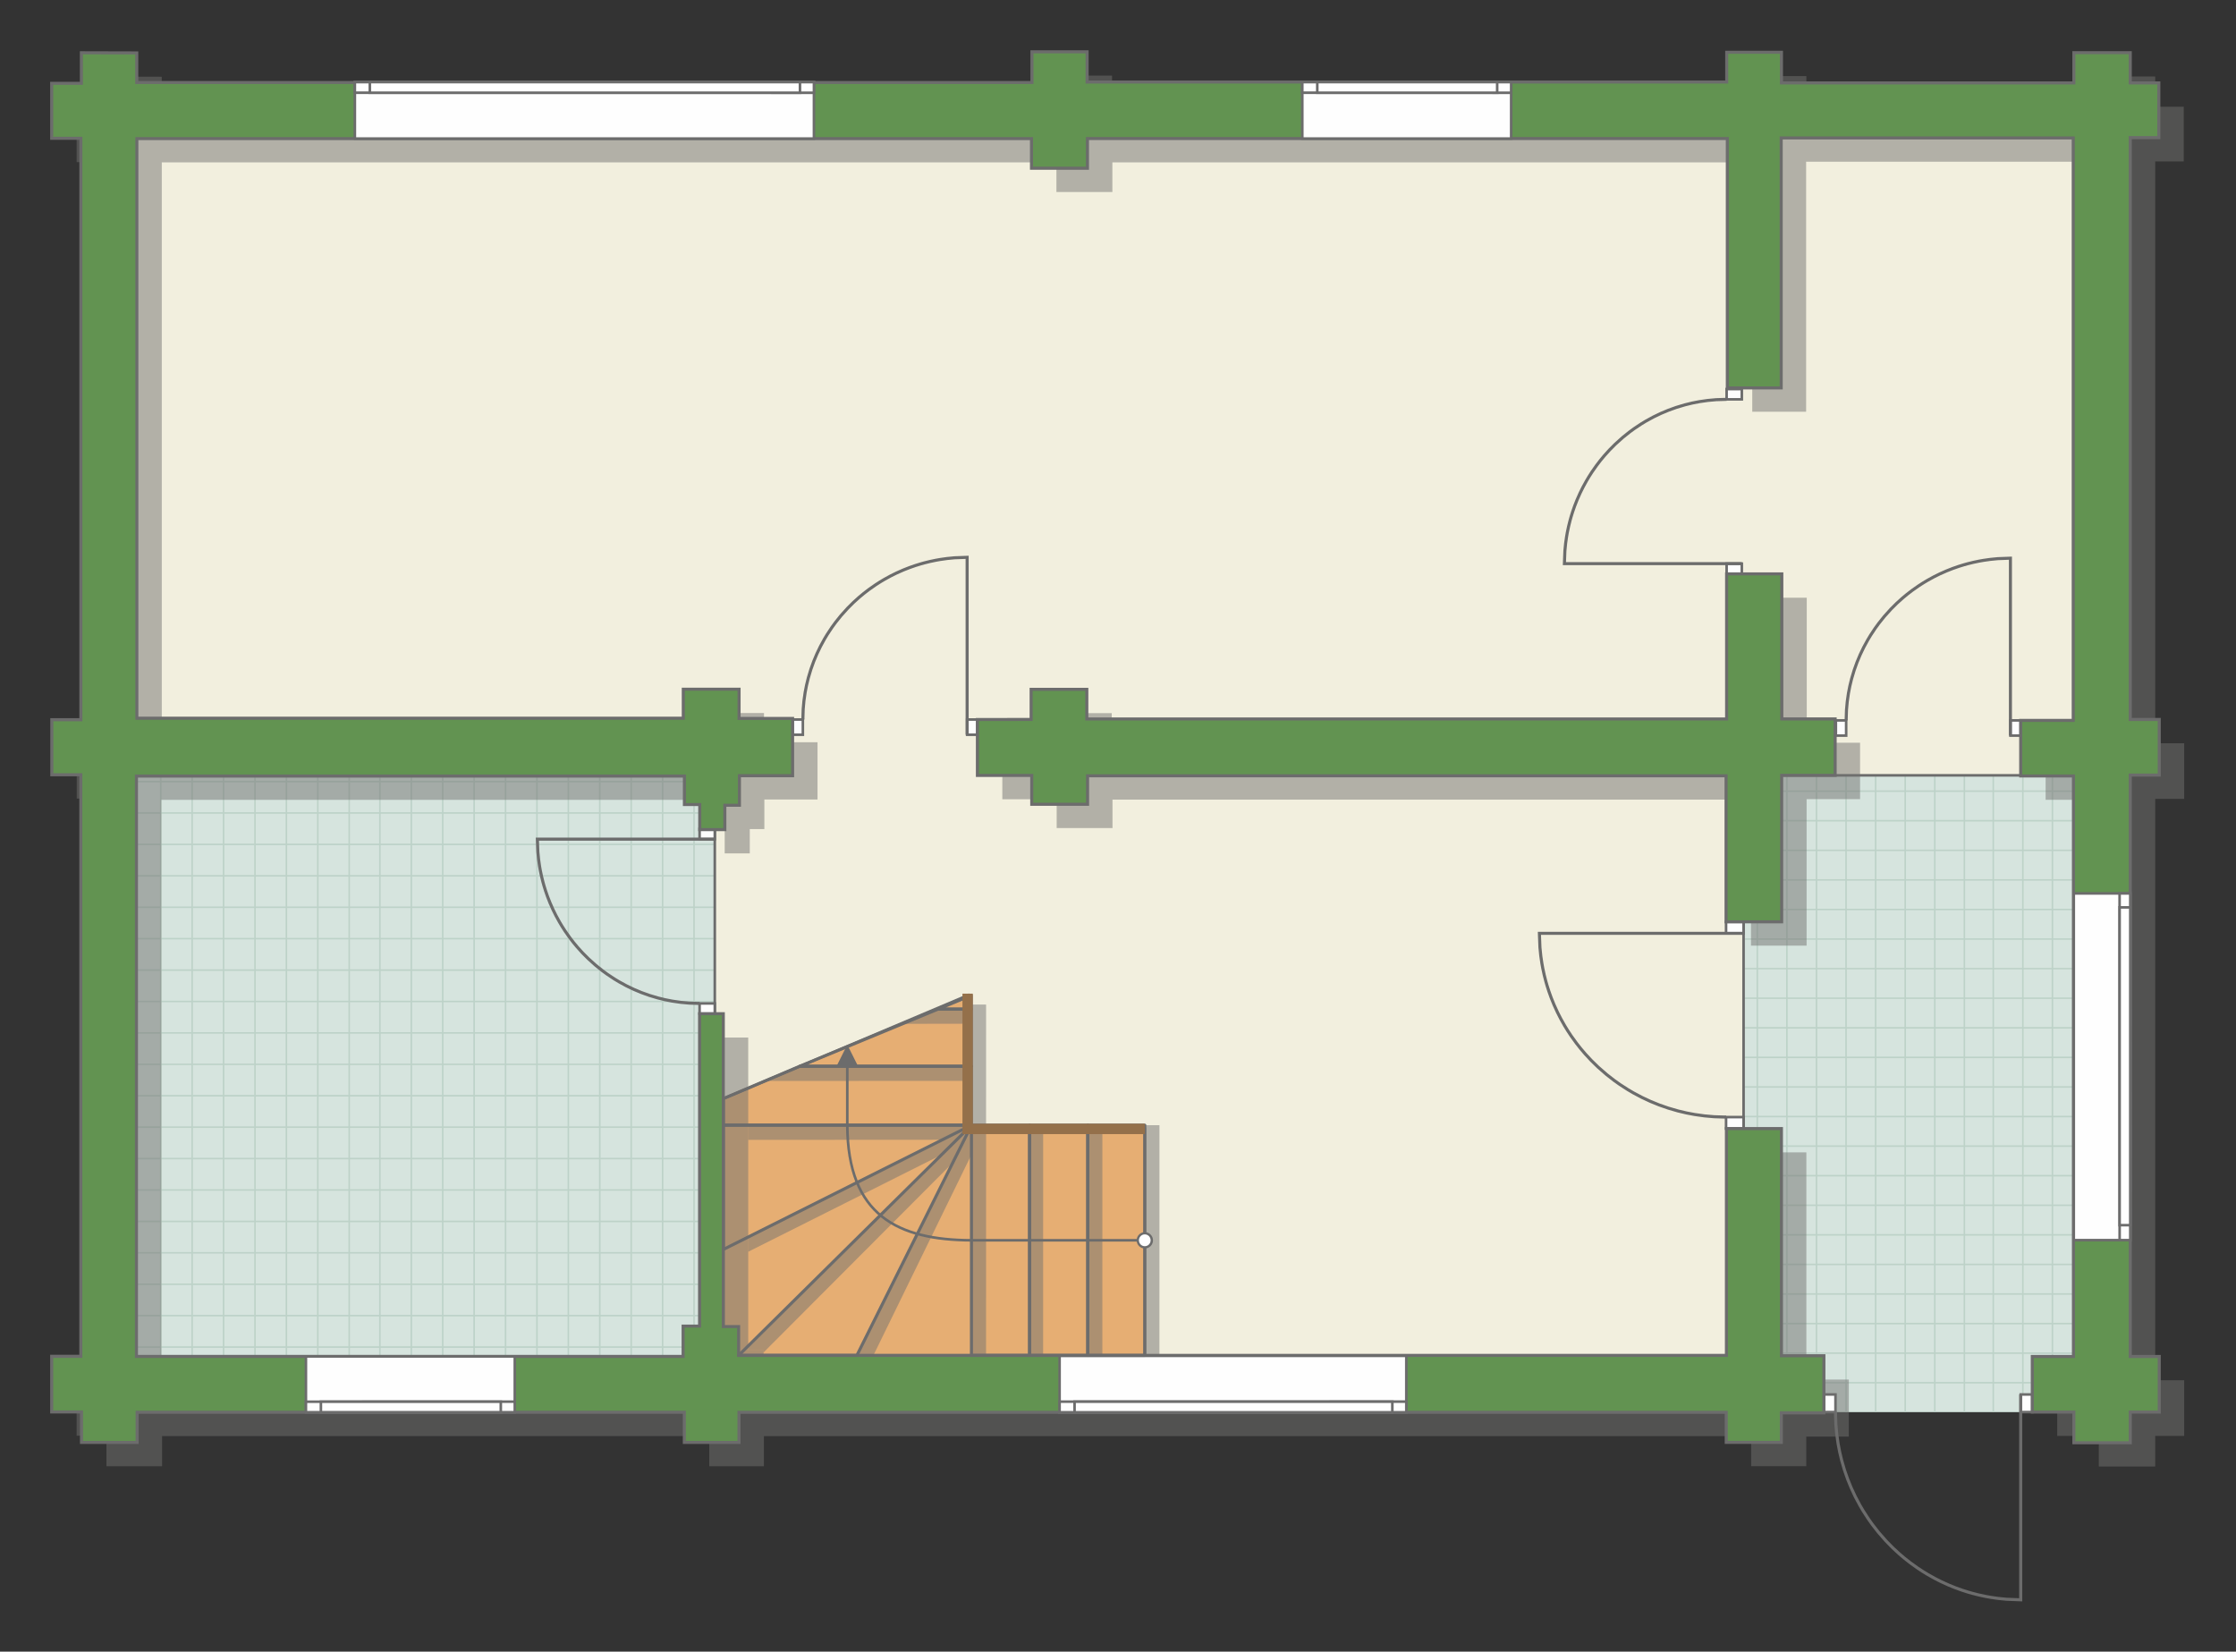 <?xml version="1.0" encoding="UTF-8"?>
<!DOCTYPE svg PUBLIC "-//W3C//DTD SVG 1.1//EN" "http://www.w3.org/Graphics/SVG/1.1/DTD/svg11.dtd">
<!-- Creator: CorelDRAW -->
<svg xmlns="http://www.w3.org/2000/svg" xml:space="preserve" width="146.141mm" height="107.944mm" version="1.1" style="shape-rendering:geometricPrecision; text-rendering:geometricPrecision; image-rendering:optimizeQuality; fill-rule:evenodd; clip-rule:evenodd"
viewBox="0 0 15978.91 11802.46"
 xmlns:xlink="http://www.w3.org/1999/xlink"
 xmlns:xodm="http://www.corel.com/coreldraw/odm/2003">
 <rect x="0" y="0" width="15978.91" height="11802.46" fill="#333333" stroke="none"/>
 <defs>
  <style type="text/css">
   <![CDATA[
    .str5 {stroke:#94704A;stroke-width:74.01;stroke-miterlimit:22.926}
    .str2 {stroke:#6C6C6C;stroke-width:18.47;stroke-miterlimit:22.926}
    .str1 {stroke:#6C6C6C;stroke-width:18.51;stroke-miterlimit:22.926}
    .str3 {stroke:#6C6C6C;stroke-width:21.87;stroke-miterlimit:22.926}
    .str0 {stroke:#BDD2C8;stroke-width:10.93;stroke-miterlimit:22.926}
    .str4 {stroke:#6C6C6C;stroke-width:21.87;stroke-linejoin:round;stroke-miterlimit:22.926}
    .fil1 {fill:none}
    .fil5 {fill:#FEFEFE}
    .fil0 {fill:#D6E4DE}
    .fil6 {fill:#629351}
    .fil3 {fill:#E6AE73}
    .fil2 {fill:#F2EFDE}
    .fil8 {fill:white}
    .fil7 {fill:#6C6C6C;fill-rule:nonzero}
    .fil4 {fill:#727271;fill-opacity:0.502}
   ]]>
  </style>
    <clipPath id="id0">
     <path d="M4881.66 9692.93l-3906.54 0 0 -4147.13 3915.81 0 217.15 377.38 0 1320.74 -108.73 2232.33 -117.69 216.68z"/>
    </clipPath>
    <clipPath id="id1">
     <path d="M14820.42 10090.69l-2369.34 0 0 -4551.75 2366.21 6.21 3.13 4545.54z"/>
    </clipPath>
 </defs>
 <g id="пол">
  <g id="_2059501793280">
   <polygon class="fil0" points="4881.66,9692.93 975.12,9692.93 975.12,5545.8 4890.93,5545.8 5108.07,5923.18 5108.07,7243.92 4999.35,9476.25 "/>
   <g style="clip-path:url(#id0)">
    <g>
     <path id="_1" class="fil1 str0" d="M4286.13 11641.21l0 -9017.79m-224.51 9017.79l0 -9017.79m-224.49 9017.79l0 -9017.79m-224.49 9017.79l0 -9017.79m-224.49 9017.79l0 -9017.79m-224.49 9017.79l0 -9017.79m-224.49 9017.79l0 -9017.79m-224.49 9017.79l0 -9017.79m3367.32 9017.9l0 -9017.78m-224.49 9017.78l0 -9017.78m-224.49 9017.78l0 -9017.78m-224.51 9017.78l0 -9017.78m-224.49 9017.78l0 -9017.78m-224.49 9017.78l0 -9017.78m-224.49 9017.78l0 -9017.78m-224.49 9017.78l0 -9017.78m3367.44 9017.67l0 -9017.79m-224.49 9017.79l0 -9017.79m-224.49 9017.79l0 -9017.79m-224.51 9017.79l0 -9017.79m-224.49 9017.79l0 -9017.79m-224.49 9017.79l0 -9017.79m-224.49 9017.79l0 -9017.79m-224.49 9017.79l0 -9017.79m3367.32 9017.9l0 -9017.78m-224.49 9017.78l0 -9017.78m-224.49 9017.78l0 -9017.78m-224.49 9017.78l0 -9017.78m-224.49 9017.78l0 -9017.78m-224.51 9017.78l0 -9017.78m-224.49 9017.78l0 -9017.78m-224.49 9017.78l0 -9017.78"/>
     <path class="fil1 str0" d="M11729.93 8728.2l-14747.12 0m14747.12 224.49l-14747.12 0m14747.12 224.49l-14747.12 0m14747.12 224.49l-14747.12 0m14747.12 224.49l-14747.12 0m14747.12 224.49l-14747.12 0m14747.12 224.49l-14747.12 0m14747.12 224.49l-14747.12 0m14747.31 -3367.32l-14747.11 0m14747.11 224.49l-14747.11 0m14747.11 224.49l-14747.11 0m14747.11 224.51l-14747.11 0m14747.11 224.49l-14747.11 0m14747.11 224.49l-14747.11 0m14747.11 224.49l-14747.11 0m14747.11 224.49l-14747.11 0m14746.92 -3367.44l-14747.12 0m14747.12 224.49l-14747.12 0m14747.12 224.51l-14747.12 0m14747.12 224.49l-14747.12 0m14747.12 224.49l-14747.12 0m14747.12 224.49l-14747.12 0m14747.12 224.49l-14747.12 0m14747.12 224.49l-14747.12 0m14747.31 -3367.32l-14747.11 0m14747.11 224.49l-14747.11 0m14747.11 224.49l-14747.11 0m14747.11 224.49l-14747.11 0m14747.11 224.49l-14747.11 0m14747.11 224.51l-14747.11 0m14747.11 224.49l-14747.11 0m14747.11 224.49l-14747.11 0"/>
     <path class="fil1 str0" d="M11245.27 11641.32l0 -9017.78m-224.49 9017.78l0 -9017.78m-224.49 9017.78l0 -9017.78m-224.49 9017.78l0 -9017.78m-224.51 9017.78l0 -9017.78m-224.49 9017.78l0 -9017.78m-224.49 9017.78l0 -9017.78m-224.49 9017.78l0 -9017.78m1795.85 9017.9l0 -9017.79"/>
     <path class="fil1 str0" d="M-2892.39 11736.85l0 -9017.79m-224.49 9017.79l0 -9017.79m-224.49 9017.79l0 -9017.79m-224.49 9017.79l0 -9017.79m-224.49 9017.79l0 -9017.79m-224.49 9017.79l0 -9017.79m-224.49 9017.79l0 -9017.79m-224.49 9017.79l0 -9017.79m3367.32 9017.91l0 -9017.79m-224.49 9017.79l0 -9017.79m-224.49 9017.79l0 -9017.79m-224.51 9017.79l0 -9017.79m-224.49 9017.79l0 -9017.79m-224.49 9017.79l0 -9017.79m-224.49 9017.79l0 -9017.79m-224.49 9017.79l0 -9017.79m3367.44 9017.67l0 -9017.79m-224.49 9017.79l0 -9017.79m-224.51 9017.79l0 -9017.79m-224.49 9017.79l0 -9017.79m-224.49 9017.79l0 -9017.79m-224.49 9017.79l0 -9017.79m-224.49 9017.79l0 -9017.79m-224.49 9017.79l0 -9017.79m3367.32 9017.91l0 -9017.79m-224.49 9017.79l0 -9017.79m-224.49 9017.79l0 -9017.79m-224.49 9017.79l0 -9017.79m-224.51 9017.79l0 -9017.79m-224.49 9017.79l0 -9017.79m-224.49 9017.79l0 -9017.79m-224.49 9017.79l0 -9017.79"/>
    </g>
   </g>
   <polygon class="fil1" points="4881.66,9692.93 975.12,9692.93 975.12,5545.8 4890.93,5545.8 5108.07,5923.18 5108.07,7243.92 4999.35,9476.25 "/>
   <polygon class="fil0" points="14820.42,10090.69 12451.08,10090.69 12451.08,5538.95 14817.29,5545.16 "/>
   <g style="clip-path:url(#id1)">
    <g>
     <path id="_1_0" class="fil1 str0" d="M15723.91 11778.14l0 -8490.54m-211.37 8490.54l0 -8490.54m-211.37 8490.54l0 -8490.54m-211.36 8490.54l0 -8490.54m-211.37 8490.54l0 -8490.54m-211.36 8490.54l0 -8490.54m-211.37 8490.54l0 -8490.54m-211.37 8490.54l0 -8490.54m3170.45 8490.65l0 -8490.54m-211.37 8490.54l0 -8490.54m-211.36 8490.54l0 -8490.54m-211.37 8490.54l0 -8490.54m-211.37 8490.54l0 -8490.54m-211.36 8490.54l0 -8490.54m-211.37 8490.54l0 -8490.54m-211.37 8490.54l0 -8490.54m3170.56 8490.43l0 -8490.54m-211.37 8490.54l0 -8490.54m-211.36 8490.54l0 -8490.54m-211.37 8490.54l0 -8490.54m-211.37 8490.54l0 -8490.54m-211.36 8490.54l0 -8490.54m-211.37 8490.54l0 -8490.54m-211.37 8490.54l0 -8490.54m3170.45 8490.65l0 -8490.54m-211.37 8490.54l0 -8490.54m-211.36 8490.54l0 -8490.54m-211.37 8490.54l0 -8490.54m-211.36 8490.54l0 -8490.54m-211.37 8490.54l0 -8490.54m-211.37 8490.54l0 -8490.54m-211.36 8490.54l0 -8490.54"/>
     <path class="fil1 str0" d="M22732.49 9035.45l-13884.88 0m13884.88 211.36l-13884.88 0m13884.88 211.37l-13884.88 0m13884.88 211.37l-13884.88 0m13884.88 211.36l-13884.88 0m13884.88 211.37l-13884.88 0m13884.88 211.37l-13884.88 0m13884.88 211.36l-13884.88 0m13885.06 -3170.44l-13884.87 0m13884.87 211.36l-13884.87 0m13884.87 211.37l-13884.87 0m13884.87 211.36l-13884.87 0m13884.87 211.37l-13884.87 0m13884.87 211.37l-13884.87 0m13884.87 211.36l-13884.87 0m13884.87 211.37l-13884.87 0m13884.7 -3170.56l-13884.88 0m13884.88 211.37l-13884.88 0m13884.88 211.37l-13884.88 0m13884.88 211.36l-13884.88 0m13884.88 211.37l-13884.88 0m13884.88 211.37l-13884.88 0m13884.88 211.36l-13884.88 0m13884.88 211.37l-13884.88 0m13885.06 -3170.45l-13884.87 0m13884.87 211.37l-13884.87 0m13884.87 211.37l-13884.87 0m13884.87 211.36l-13884.87 0m13884.87 211.37l-13884.87 0m13884.87 211.37l-13884.87 0m13884.87 211.36l-13884.87 0m13884.87 211.37l-13884.87 0"/>
     <path class="fil1 str0" d="M22276.17 11778.25l0 -8490.54m-211.37 8490.54l0 -8490.54m-211.37 8490.54l0 -8490.54m-211.36 8490.54l0 -8490.54m-211.37 8490.54l0 -8490.54m-211.37 8490.54l0 -8490.54m-211.36 8490.54l0 -8490.54m-211.37 8490.54l0 -8490.54m1690.85 8490.65l0 -8490.54"/>
     <path class="fil1 str0" d="M8965.11 11868.19l0 -8490.54m-211.36 8490.54l0 -8490.54m-211.37 8490.54l0 -8490.54m-211.37 8490.54l0 -8490.54m-211.36 8490.54l0 -8490.54m-211.37 8490.54l0 -8490.54m-211.37 8490.54l0 -8490.54m-211.36 8490.54l0 -8490.54m3170.44 8490.65l0 -8490.54m-211.36 8490.54l0 -8490.54m-211.37 8490.54l0 -8490.54m-211.37 8490.54l0 -8490.54m-211.36 8490.54l0 -8490.54m-211.37 8490.54l0 -8490.54m-211.37 8490.54l0 -8490.54m-211.36 8490.54l0 -8490.54m3170.54 8490.43l0 -8490.54m-211.36 8490.54l0 -8490.54m-211.37 8490.54l0 -8490.54m-211.37 8490.54l0 -8490.54m-211.36 8490.54l0 -8490.54m-211.37 8490.54l0 -8490.54m-211.36 8490.54l0 -8490.54m-211.37 8490.54l0 -8490.54m3170.45 8490.65l0 -8490.54m-211.37 8490.54l0 -8490.54m-211.37 8490.54l0 -8490.54m-211.36 8490.54l0 -8490.54m-211.37 8490.54l0 -8490.54m-211.37 8490.54l0 -8490.54m-211.36 8490.54l0 -8490.54m-211.37 8490.54l0 -8490.54"/>
    </g>
   </g>
   <polygon class="fil1" points="14820.42,10090.69 12451.08,10090.69 12451.08,5538.95 14817.29,5545.16 "/>
   <polygon class="fil2 str1" points="745.72,966.53 745.72,5371.77 4958.06,5332.11 5108.07,5923.18 5108.07,9893.25 12571.62,9893.25 12459.9,8064.87 12459.9,5656.84 12732.18,5540.66 14954.59,5540.66 14954.59,803.35 1003.95,803.35 "/>
   <polygon class="fil3 str1" points="8180.86,9685.58 8180.86,8067.31 6914.97,8067.31 6914.97,7112.73 5168.87,7850.84 5168.87,9685.58 "/>
  </g>
 </g>
 <g id="тень">
  <g id="_2059501797072">
   <g>
    <polygon class="fil4" points="1155.6,548.21 1155.6,759.54 7552.6,759.54 7552.6,540.37 7946.8,540.37 7946.8,756.24 12517.62,756.24 12517.62,543.5 12908.7,543.5 12908.7,762.5 14998.57,762.5 14998.57,546.63 15401.4,546.63 15401.4,762.5 15605.51,762.5 15605.51,1153.57 15401.4,1153.57 15401.4,5311.42 15608.65,5311.42 15608.65,5708.75 15401.4,5708.75 15401.4,9863.48 15608.65,9863.48 15608.65,10260.8 15401.4,10260.8 15401.4,10479.81 14998.57,10479.81 14998.57,10260.8 14701.36,10260.8 14701.36,9863.48 14995.44,9863.48 14995.44,5715.27 14618.46,5715.27 14618.46,5318.07 14993.9,5318.07 14993.9,1155.78 12906.84,1155.78 12906.84,2942.12 12521.98,2942.12 12521.98,1160.27 7949.38,1160.27 7949.38,1372.08 7549.36,1372.08 7549.36,1160.45 1156.17,1160.45 1156.17,5302.49 5061.05,5302.49 5061.05,5095.34 5459.61,5095.34 5459.61,5303.98 5842.12,5303.98 5842.12,5713.24 5462.29,5713.24 5462.29,5924.56 5357.96,5924.56 5357.96,6098.42 5178.74,6098.42 5178.74,5919.21 5069.07,5919.21 5069.07,5715.91 1153.26,5715.91 1153.26,9863.04 5059.8,9863.04 5059.8,9646.36 5177.49,9646.36 5177.49,7414.03 5347.01,7414.03 5347.01,9649.88 5456.55,9649.88 5456.55,9855.69 12515.54,9855.69 12515.54,8234.98 12908.58,8234.98 12908.58,9858.19 13212.09,9858.19 13212.09,10266.24 12907.84,10266.24 12907.84,10477.41 12514.11,10477.41 12514.11,10262.66 5459.06,10262.66 5459.06,10477.68 5068.5,10477.68 5068.5,10262.28 1158.21,10262.28 1158.21,10477.68 760.55,10477.68 760.55,10259.92 547.51,10259.92 547.51,9862.25 755.82,9862.25 755.82,5706.44 548.41,5706.44 548.41,5313.2 756.11,5313.2 756.11,1158.42 547.51,1158.42 547.51,765.72 759.7,765.72 759.7,547.21 "/>
    <polygon class="fil4" points="7546.86,5311.26 7546.86,5096.12 7944.69,5096.12 7944.69,5307.85 12516.9,5307.85 12516.9,4271.17 12911.33,4271.17 12911.33,5307.57 13292.5,5307.57 13292.5,5710.77 12910.33,5710.77 12910.33,6757.54 12512.93,6757.54 12512.93,5713.95 7950.19,5713.95 7950.19,5917.39 7551.24,5917.39 7551.24,5711.31 7162.87,5711.31 7162.87,5311.88 "/>
   </g>
   <g>
    <polygon class="fil4" points="8181.2,9685.58 8180.35,8040.68 8285.67,8040.68 8285.56,9685.58 "/>
    <polygon class="fil4" points="7773.37,9685.58 7772.52,8040.68 7877.85,8040.68 7877.74,9685.58 "/>
    <polygon class="fil4" points="7350.06,9685.58 7349.21,8040.68 7454.53,8040.68 7454.42,9685.58 "/>
    <polygon class="fil4" points="6942.23,9685.58 6941.38,8040.68 7046.71,8040.68 7046.6,9685.58 "/>
    <polygon class="fil4" points="6942.23,8067.31 6941.38,7178.68 7046.71,7178.68 7046.6,8067.31 "/>
    <polygon class="fil4" points="6123.56,9685.58 6941.38,8040.68 6941.5,8252.05 6241.42,9685.58 "/>
    <polygon class="fil4" points="5347.01,9617.75 6941.38,8040.68 6807.39,8310.19 5456.55,9664.68 5456.55,9649.89 5347.01,9649.89 "/>
    <polygon class="fil4" points="6733.74,8144.71 5347.01,8145.56 5347.01,8040.24 6914.97,8040.35 "/>
    <polygon class="fil4" points="6914.97,7723.73 5442.12,7724.59 5716.64,7619.26 6914.97,7619.37 "/>
    <polygon class="fil4" points="6914.97,7315.49 6428.91,7316.34 6703.44,7211.01 6914.97,7211.12 "/>
    <polygon class="fil4" points="6728.05,8252.14 5347.01,8944.88 5347.01,8839.55 6932.97,8044.98 "/>
   </g>
  </g>
 </g>
 <g id="двери">
  <g id="_2059501801584">
   <g>
    <polygon class="fil5 str2" points="6911.31,5141.77 6911.31,5250.5 6984.72,5250.5 6984.72,5141.77 "/>
    <polyline class="fil1 str3" points="6911.31,5250.5 6911.31,3982.58 6820.97,3985.96 6767.35,3991.21 6719.27,3998.02 6688.05,4003.51 6645.38,4012.44 6604.61,4022.55 6578.52,4029.83 6541.42,4041.3 6500,4055.73 6455.67,4073.15 6406.81,4094.79 6364.76,4115.62 6319.66,4140.37 6290.79,4157.57 6256.78,4179.35 6208.61,4213.11 6173.19,4240.35 6140.02,4267.88 6098.74,4305.15 6057.65,4346.07 6009.5,4399.62 5971.24,4447.38 5945.6,4482.52 5912.28,4532.72 5892.31,4565.84 5863.26,4619.02 5837.81,4671.96 5815.07,4726.24 5794.89,4782.46 5776.57,4843.67 5763.79,4896.21 5753.85,4947.24 5745.2,5007.31 5739.74,5067.77 5737.39,5141.77 "/>
    <polygon class="fil5 str2" points="5737.39,5250.5 5663.99,5250.5 5663.99,5141.77 5737.39,5141.77 "/>
   </g>
   <g>
    <polygon class="fil5 str2" points="14366.91,5147.96 14366.91,5256.69 14440.32,5256.69 14440.32,5147.96 "/>
    <polyline class="fil1 str3" points="14366.91,5256.69 14366.91,3988.77 14276.56,3992.15 14222.94,3997.4 14174.86,4004.21 14143.65,4009.7 14100.97,4018.63 14060.2,4028.73 14034.11,4036.02 13997.01,4047.49 13955.59,4061.92 13911.26,4079.34 13862.4,4100.98 13820.35,4121.8 13775.25,4146.56 13746.39,4163.76 13712.37,4185.54 13664.21,4219.3 13628.78,4246.54 13595.61,4274.07 13554.33,4311.34 13513.24,4352.26 13465.09,4405.81 13426.83,4453.57 13401.19,4488.71 13367.88,4538.91 13347.9,4572.03 13318.85,4625.21 13293.41,4678.15 13270.66,4732.43 13250.48,4788.65 13232.16,4849.86 13219.38,4902.4 13209.44,4953.43 13200.8,5013.5 13195.33,5073.96 13192.98,5147.96 "/>
    <polygon class="fil5 str2" points="13192.98,5256.69 13119.58,5256.69 13119.58,5147.96 13192.98,5147.96 "/>
   </g>
   <g>
    <polygon class="fil5 str2" points="12338.76,4027.65 12447.48,4027.65 12447.48,4101.06 12338.76,4101.06 "/>
    <polyline class="fil1 str3" points="12447.48,4027.65 11179.57,4027.65 11182.95,3937.31 11188.19,3883.69 11195.01,3835.61 11200.49,3804.39 11209.43,3761.72 11219.53,3720.95 11226.81,3694.86 11238.28,3657.76 11252.71,3616.34 11270.13,3572 11291.77,3523.15 11312.6,3481.1 11337.35,3436 11354.55,3407.13 11376.33,3373.12 11410.1,3324.95 11437.33,3289.53 11464.86,3256.35 11502.14,3215.08 11543.05,3173.99 11596.61,3125.84 11644.37,3087.58 11679.51,3061.94 11729.71,3028.62 11762.82,3008.65 11816.01,2979.6 11868.95,2954.15 11923.22,2931.41 11979.45,2911.23 12040.65,2892.91 12093.19,2880.13 12144.22,2870.19 12204.29,2861.54 12264.76,2856.07 12338.76,2853.72 "/>
    <polygon class="fil5 str2" points="12447.48,2853.72 12447.48,2780.32 12338.76,2780.32 12338.76,2853.72 "/>
   </g>
   <g>
    <polygon class="fil5 str2" points="12334.79,6669.54 12459.9,6669.54 12459.9,6587.43 12334.79,6587.43 "/>
    <polyline class="fil1 str3" points="12459.9,6669.54 11000.88,6669.54 11004.77,6770.62 11010.8,6830.6 11018.65,6884.38 11024.97,6919.3 11035.25,6967.04 11046.87,7012.65 11055.25,7041.83 11068.45,7083.34 11085.05,7129.66 11105.1,7179.26 11130,7233.91 11153.97,7280.96 11182.45,7331.4 11202.25,7363.69 11227.3,7401.75 11266.16,7455.61 11297.51,7495.25 11329.19,7532.37 11372.08,7578.53 11419.15,7624.5 11480.77,7678.37 11535.75,7721.17 11576.18,7749.84 11633.94,7787.11 11672.05,7809.46 11733.25,7841.96 11794.17,7870.42 11856.63,7895.87 11921.32,7918.45 11991.75,7938.92 12052.21,7953.23 12110.93,7964.35 12180.06,7974.02 12249.64,7980.13 12334.79,7982.76 "/>
    <polygon class="fil5 str2" points="12459.9,7982.76 12459.9,8064.87 12334.79,8064.87 12334.79,7982.76 "/>
   </g>
   <g>
    <polygon class="fil5 str2" points="4999.35,5996.6 5108.07,5996.6 5108.07,5923.18 4999.35,5923.18 "/>
    <polyline class="fil1 str3" points="5108.07,5996.6 3840.16,5996.6 3843.54,6086.94 3848.78,6140.56 3855.6,6188.64 3861.09,6219.85 3870.02,6262.53 3880.12,6303.3 3887.4,6329.39 3898.87,6366.49 3913.31,6407.91 3930.72,6452.24 3952.36,6501.1 3973.19,6543.15 3997.95,6588.25 4015.14,6617.12 4036.92,6651.13 4070.69,6699.29 4097.92,6734.72 4125.46,6767.89 4162.73,6809.17 4203.64,6850.26 4257.2,6898.41 4304.96,6936.67 4340.1,6962.31 4390.3,6995.62 4423.42,7015.6 4476.6,7044.65 4529.54,7070.1 4583.82,7092.84 4640.04,7113.02 4701.25,7131.34 4753.78,7144.12 4804.81,7154.06 4864.88,7162.71 4925.35,7168.17 4999.35,7170.52 "/>
    <polygon class="fil5 str2" points="5108.07,7170.52 5108.07,7243.92 4999.35,7243.92 4999.35,7170.52 "/>
   </g>
   <g>
    <polygon class="fil5 str2" points="14440.45,10090.69 14440.45,9964.87 14523.22,9964.87 14523.22,10090.69 "/>
    <polyline class="fil1 str3" points="14440.45,9964.87 14440.45,11432.19 14338.56,11428.29 14278.1,11422.21 14223.89,11414.33 14188.69,11407.98 14140.56,11397.63 14094.6,11385.94 14065.17,11377.52 14023.34,11364.25 13976.64,11347.54 13926.64,11327.39 13871.57,11302.34 13824.14,11278.23 13773.28,11249.6 13740.73,11229.68 13702.38,11204.48 13648.08,11165.41 13608.13,11133.88 13570.71,11102.02 13524.18,11058.89 13477.84,11011.55 13423.54,10949.57 13380.4,10894.29 13351.5,10853.62 13313.93,10795.54 13291.4,10757.2 13258.64,10695.67 13229.94,10634.39 13204.3,10571.58 13181.54,10506.52 13160.9,10435.68 13146.48,10374.89 13135.27,10315.83 13125.52,10246.3 13119.36,10176.33 13116.71,10090.69 "/>
    <polygon class="fil5 str2" points="13116.71,9964.87 13033.94,9964.87 13033.94,10090.69 13116.71,10090.69 "/>
   </g>
  </g>
 </g>
 <g id="стена">
  <g id="_2059501779216">
   <polygon class="fil6 str3" points="977.46,378.1 977.46,589.44 7374.45,589.44 7374.45,370.27 7768.65,370.27 7768.65,586.13 12339.48,586.13 12339.48,373.39 12730.55,373.39 12730.55,592.39 14820.42,592.39 14820.42,376.52 15223.26,376.52 15223.26,592.39 15427.36,592.39 15427.36,983.46 15223.26,983.46 15223.26,5141.31 15430.5,5141.31 15430.5,5538.64 15223.26,5538.64 15223.26,9693.37 15430.5,9693.37 15430.5,10090.69 15223.26,10090.69 15223.26,10309.7 14820.42,10309.7 14820.42,10090.69 14523.22,10090.69 14523.22,9693.37 14817.29,9693.37 14817.29,5545.16 14440.32,5545.16 14440.32,5147.96 14815.75,5147.96 14815.75,985.67 12728.69,985.67 12728.69,2772.02 12343.83,2772.02 12343.83,990.16 7771.23,990.16 7771.23,1201.97 7371.22,1201.97 7371.22,990.34 978.03,990.34 978.03,5132.38 4882.9,5132.38 4882.9,4925.23 5281.46,4925.23 5281.46,5133.87 5663.98,5133.87 5663.98,5543.13 5284.14,5543.13 5284.14,5754.45 5179.81,5754.45 5179.81,5928.31 5000.59,5928.31 5000.59,5749.1 4890.93,5749.1 4890.93,5545.8 975.12,5545.8 975.12,9692.93 4881.66,9692.93 4881.66,9476.25 4999.35,9476.25 4999.35,7243.92 5168.87,7243.92 5168.87,9479.77 5278.4,9479.77 5278.4,9685.58 12337.39,9685.58 12337.39,8064.87 12730.43,8064.87 12730.43,9688.09 13033.94,9688.09 13033.94,10096.13 12729.7,10096.13 12729.7,10307.3 12335.97,10307.3 12335.97,10092.55 5280.92,10092.55 5280.92,10307.57 4890.36,10307.57 4890.36,10092.17 980.06,10092.17 980.06,10307.57 582.4,10307.57 582.4,10089.81 369.37,10089.81 369.37,9692.14 577.67,9692.14 577.67,5536.33 370.27,5536.33 370.27,5143.1 577.97,5143.1 577.97,988.31 369.37,988.31 369.37,595.61 581.55,595.61 581.55,377.1 "/>
   <polygon class="fil6 str3" points="7368.71,5141.15 7368.71,4926.01 7766.54,4926.01 7766.54,5137.74 12338.76,5137.74 12338.76,4101.06 12733.19,4101.06 12733.19,5137.46 13114.35,5137.46 13114.35,5540.66 12732.18,5540.66 12732.18,6587.43 12334.79,6587.43 12334.79,5543.84 7772.04,5543.84 7772.04,5747.28 7373.1,5747.28 7373.1,5541.2 6984.72,5541.2 6984.72,5141.77 "/>
  </g>
 </g>
 <g id="окно">
  <g id="_2059501780656">
   <g>
    <polygon class="fil5 str2" points="9306.56,586.13 9306.56,990.16 10799.01,990.16 10799.01,586.67 "/>
    <polygon class="fil5 str2" points="10799.01,662.97 10799.01,586.67 9306.56,586.67 9306.56,662.62 "/>
    <polygon class="fil5 str2" points="9413.52,625.08 9413.52,662.65 10699.11,662.65 10699.11,586.67 9413.52,586.67 "/>
   </g>
   <g>
    <polygon class="fil5 str2" points="2535.95,586.13 2535.95,990.16 5816.66,990.16 5816.66,586.67 "/>
    <polygon class="fil5 str2" points="5816.66,662.97 5816.66,586.67 2535.95,586.67 2535.95,662.62 "/>
    <polygon class="fil5 str2" points="2642.92,625.08 2642.92,662.65 5716.75,662.65 5716.75,586.67 2642.92,586.67 "/>
   </g>
   <g>
    <polygon class="fil5 str2" points="2186.23,10092.17 2186.23,9692.93 3678.69,9692.93 3678.69,10091.64 "/>
    <polygon class="fil5 str2" points="3678.69,10016.24 3678.69,10091.64 2186.23,10091.64 2186.23,10016.59 "/>
    <polygon class="fil5 str2" points="2293.2,10053.68 2293.2,10016.56 3578.78,10016.56 3578.78,10091.64 2293.2,10091.64 "/>
   </g>
   <g>
    <polygon class="fil5 str2" points="7572.05,10092.84 7572.05,9688.81 10049.79,9688.81 10049.79,10092.3 "/>
    <polygon class="fil5 str2" points="10049.79,10016 10049.79,10092.3 7572.05,10092.3 7572.05,10016.35 "/>
    <polygon class="fil5 str2" points="7679.02,10053.89 7679.02,10016.32 9949.89,10016.32 9949.89,10092.3 7679.02,10092.3 "/>
   </g>
   <g>
    <polygon class="fil5 str2" points="15223.79,8862.03 14819.77,8862.03 14819.77,6384.29 15223.26,6384.29 "/>
    <polygon class="fil5 str2" points="15146.96,6384.29 15223.26,6384.29 15223.26,8862.03 15147.31,8862.03 "/>
    <polygon class="fil5 str2" points="15184.85,8755.06 15147.28,8755.06 15147.28,6484.19 15223.26,6484.19 15223.26,8755.06 "/>
   </g>
  </g>
 </g>
 <g id="Линии">
  <g id="_2059501498912">
   <g>
    <polygon class="fil1 str4" points="8180.86,8040.66 8180.86,9685.58 7773.37,9685.58 7773.37,8040.35 "/>
    <polygon class="fil1 str4" points="7773.37,8040.66 7773.37,9685.58 7357.8,9685.58 7357.8,8040.35 "/>
    <polygon class="fil1 str4" points="7357.8,8040.66 7357.8,9685.58 6942.23,9685.58 6942.23,8040.35 "/>
    <polygon class="fil1 str4" points="6123.56,9685.58 6942.23,8040.35 5278.4,9685.58 "/>
    <polygon class="fil1 str4" points="5168.87,8928.8 6942.23,8040.35 5168.87,8040.35 "/>
    <polygon class="fil1 str4" points="5168.87,7850.84 5715.35,7619.37 6941.01,7619.37 6941.01,8040.35 5168.87,8040.35 "/>
    <polygon class="fil1 str4" points="6940.16,7602.79 6940.16,7211.12 6703.44,7211.12 5715.35,7619.37 6941.01,7619.37 "/>
    <polygon class="fil1 str4" points="6940.16,7112.73 6940.16,7211.12 6703.44,7211.12 "/>
   </g>
   <polyline class="fil1 str5" points="8180.86,8067.31 6914.97,8067.31 6914.97,7100.58 "/>
   <g>
    <g>
     <path class="fil7" d="M8181.18 8921.59l0 0 -2.97 -0.08 -2.95 -0.22 -2.92 -0.37 -2.88 -0.52 -2.82 -0.65 -2.78 -0.79 -2.71 -0.92 -2.66 -1.05 -2.58 -1.17 -2.51 -1.29 -2.45 -1.41 -2.36 -1.51 -2.29 -1.63 -2.2 -1.73 -2.11 -1.83 -2.02 -1.92 -1.92 -2.02 -1.84 -2.11 -1.73 -2.2 -1.63 -2.29 -1.52 -2.36 -1.4 -2.44 -1.29 -2.53 -1.18 -2.58 -1.05 -2.66 -0.92 -2.72 -0.79 -2.78 -0.66 -2.82 -0.51 -2.89 -0.37 -2.92 -0.23 -2.95 -0.08 -2.98 38.88 0 0.02 1.02 0.08 0.99 0.13 0.96 0.16 0.95 0.22 0.93 0.26 0.92 0.31 0.9 0.34 0.87 0.39 0.85 0.43 0.84 0.47 0.81 0.5 0.79 0.55 0.77 0.58 0.74 0.62 0.71 0.65 0.68 0.69 0.66 0.71 0.61 0.73 0.58 0.78 0.55 0.79 0.51 0.81 0.46 0.84 0.44 0.85 0.38 0.87 0.35 0.9 0.3 0.92 0.26 0.93 0.22 0.95 0.16 0.96 0.13 0.98 0.08 1.02 0.02 0 0 0 38.88zm58.32 -58.32l0 0 -0.08 2.98 -0.23 2.95 -0.37 2.92 -0.51 2.89 -0.66 2.82 -0.79 2.78 -0.92 2.72 -1.05 2.66 -1.18 2.58 -1.29 2.53 -1.4 2.44 -1.52 2.36 -1.63 2.29 -1.73 2.2 -1.84 2.11 -1.92 2.02 -2.02 1.92 -2.11 1.83 -2.2 1.73 -2.29 1.63 -2.36 1.51 -2.45 1.41 -2.51 1.29 -2.58 1.17 -2.66 1.05 -2.71 0.92 -2.78 0.79 -2.82 0.65 -2.88 0.52 -2.92 0.37 -2.95 0.22 -2.97 0.08 0 -38.88 1.02 -0.02 0.98 -0.08 0.96 -0.13 0.95 -0.16 0.93 -0.22 0.92 -0.26 0.9 -0.3 0.87 -0.35 0.85 -0.38 0.84 -0.44 0.81 -0.46 0.79 -0.51 0.78 -0.55 0.73 -0.58 0.71 -0.61 0.69 -0.66 0.65 -0.68 0.62 -0.71 0.58 -0.74 0.55 -0.77 0.5 -0.79 0.47 -0.81 0.43 -0.84 0.39 -0.85 0.34 -0.87 0.31 -0.9 0.26 -0.92 0.22 -0.93 0.16 -0.95 0.13 -0.96 0.08 -0.99 0.02 -1.02 0 0 38.88 0zm-58.32 -58.32l0 0 2.97 0.08 2.95 0.22 2.92 0.37 2.88 0.52 2.82 0.65 2.78 0.79 2.71 0.92 2.66 1.05 2.58 1.17 2.51 1.29 2.45 1.41 2.36 1.51 2.29 1.63 2.2 1.73 2.11 1.83 2.02 1.92 1.92 2.02 1.84 2.11 1.73 2.2 1.63 2.29 1.52 2.36 1.4 2.44 1.29 2.53 1.18 2.58 1.05 2.66 0.92 2.72 0.79 2.78 0.66 2.82 0.51 2.89 0.37 2.92 0.23 2.95 0.08 2.98 -38.88 0 -0.02 -1.02 -0.08 -0.99 -0.13 -0.96 -0.16 -0.95 -0.22 -0.93 -0.26 -0.92 -0.31 -0.9 -0.34 -0.87 -0.39 -0.85 -0.43 -0.84 -0.47 -0.81 -0.5 -0.79 -0.55 -0.77 -0.58 -0.74 -0.62 -0.71 -0.65 -0.68 -0.69 -0.66 -0.71 -0.61 -0.73 -0.58 -0.78 -0.55 -0.79 -0.51 -0.81 -0.46 -0.84 -0.44 -0.85 -0.38 -0.87 -0.35 -0.9 -0.3 -0.92 -0.26 -0.93 -0.22 -0.95 -0.16 -0.96 -0.13 -0.98 -0.08 -1.02 -0.02 0 0 0 -38.88zm-58.32 58.32l0.08 -2.98 0.23 -2.95 0.37 -2.92 0.51 -2.89 0.66 -2.82 0.79 -2.78 0.92 -2.72 1.05 -2.66 1.18 -2.58 1.29 -2.53 1.4 -2.44 1.52 -2.36 1.63 -2.29 1.73 -2.2 1.84 -2.11 1.92 -2.02 2.02 -1.92 2.11 -1.83 2.2 -1.73 2.29 -1.63 2.36 -1.51 2.45 -1.41 2.51 -1.29 2.58 -1.17 2.66 -1.05 2.71 -0.92 2.78 -0.79 2.82 -0.65 2.88 -0.52 2.92 -0.37 2.95 -0.22 2.97 -0.08 0 38.88 -1.02 0.02 -0.98 0.08 -0.96 0.13 -0.95 0.16 -0.93 0.22 -0.92 0.26 -0.9 0.3 -0.87 0.35 -0.85 0.38 -0.84 0.44 -0.81 0.46 -0.79 0.51 -0.78 0.55 -0.73 0.58 -0.71 0.61 -0.69 0.66 -0.65 0.68 -0.62 0.71 -0.58 0.74 -0.55 0.77 -0.5 0.79 -0.47 0.81 -0.43 0.84 -0.39 0.85 -0.34 0.87 -0.31 0.9 -0.26 0.92 -0.22 0.93 -0.16 0.95 -0.13 0.96 -0.08 0.99 -0.02 1.02 -38.88 0zm-1180.65 9.16l0.09 -18.5 -0.04 -0.01 155.71 0 123.05 0.01 95.07 0.01 71.74 0 53.08 0.01 39.09 0.01 29.76 0 25.09 0.01 25.09 0.01 29.76 0 39.09 0.01 53.08 0.01 71.75 0 95.06 0.01 123.06 -0.01 155.71 0 0 18.52 -155.71 0 -123.06 -0.01 -95.06 -0.01 -71.75 0 -53.08 -0.01 -39.09 -0.01 -29.76 0 -25.09 -0.01 -25.09 -0.01 -29.76 0 -39.09 -0.01 -53.08 -0.01 -71.74 0 -95.07 -0.01 -123.05 0.01 -155.71 0 -0.04 -0.01zm0.04 0.01l-0.04 -0.01 2.13 0.01 -2.09 0zm-896.57 -832.09l18.52 0 -0.01 -0.03 1.29 59.04 3.33 56.3 5.35 53.59 7.33 50.95 9.25 48.35 11.15 45.81 13 43.34 14.82 40.91 16.59 38.57 18.33 36.28 20.02 34.05 21.7 31.89 23.31 29.78 24.93 27.76 26.48 25.78 28.03 23.88 29.54 22.02 31.04 20.23 32.48 18.5 33.93 16.82 35.31 15.18 36.68 13.61 38.02 12.08 39.32 10.59 40.58 9.2 41.8 7.83 42.99 6.51 44.15 5.26 45.26 4.05 46.34 2.9 47.39 1.79 48.37 0.75 -0.09 18.5 -48.79 -0.75 -47.8 -1.82 -46.82 -2.92 -45.78 -4.09 -44.7 -5.32 -43.6 -6.59 -42.46 -7.96 -41.3 -9.35 -40.06 -10.81 -38.83 -12.34 -37.54 -13.92 -36.2 -15.57 -34.85 -17.28 -33.45 -19.02 -31.98 -20.86 -30.51 -22.72 -28.95 -24.67 -27.38 -26.66 -25.76 -28.68 -24.08 -30.77 -22.38 -32.9 -20.63 -35.1 -18.85 -37.31 -17.02 -39.6 -15.19 -41.92 -13.28 -44.3 -11.37 -46.73 -9.43 -49.22 -7.44 -51.76 -5.43 -54.35 -3.38 -57.02 -1.29 -59.72 -0.01 -0.03zm0.01 0.03l-0.01 -0.03 0 -2.66 0.01 2.69zm-0.01 -475.61l18.52 0 0 100.4 0 81.75 0 65.06 0 50.37 0 37.65 0 26.9 0 18.14 0 11.35 0 6.55 0 3.72 0 2.86 0 3.99 0 7.11 0 12.19 0 19.25 0 28.3 -18.52 0 0 -28.3 0 -19.25 0 -12.19 0 -7.11 0 -3.99 0 -2.86 0 -3.72 0 -6.55 0 -11.35 0 -18.14 0 -26.9 0 -37.65 0 -50.37 0 -65.06 0 -81.75 0 -100.4zm9.26 -99.37l77.77 155.55 -155.55 0 77.77 -155.55z"/>
    </g>
    <circle class="fil8" transform="matrix(2.55667E-14 -0.974 0.965 2.57952E-14 8180.86 8863.12)" r="43.29"/>
   </g>
  </g>
 </g>
 <g id="контур">
  <polygon class="fil1" points="-0,0 15978.91,0 15978.91,11802.46 -0,11802.46 "/>
 </g>
</svg>
